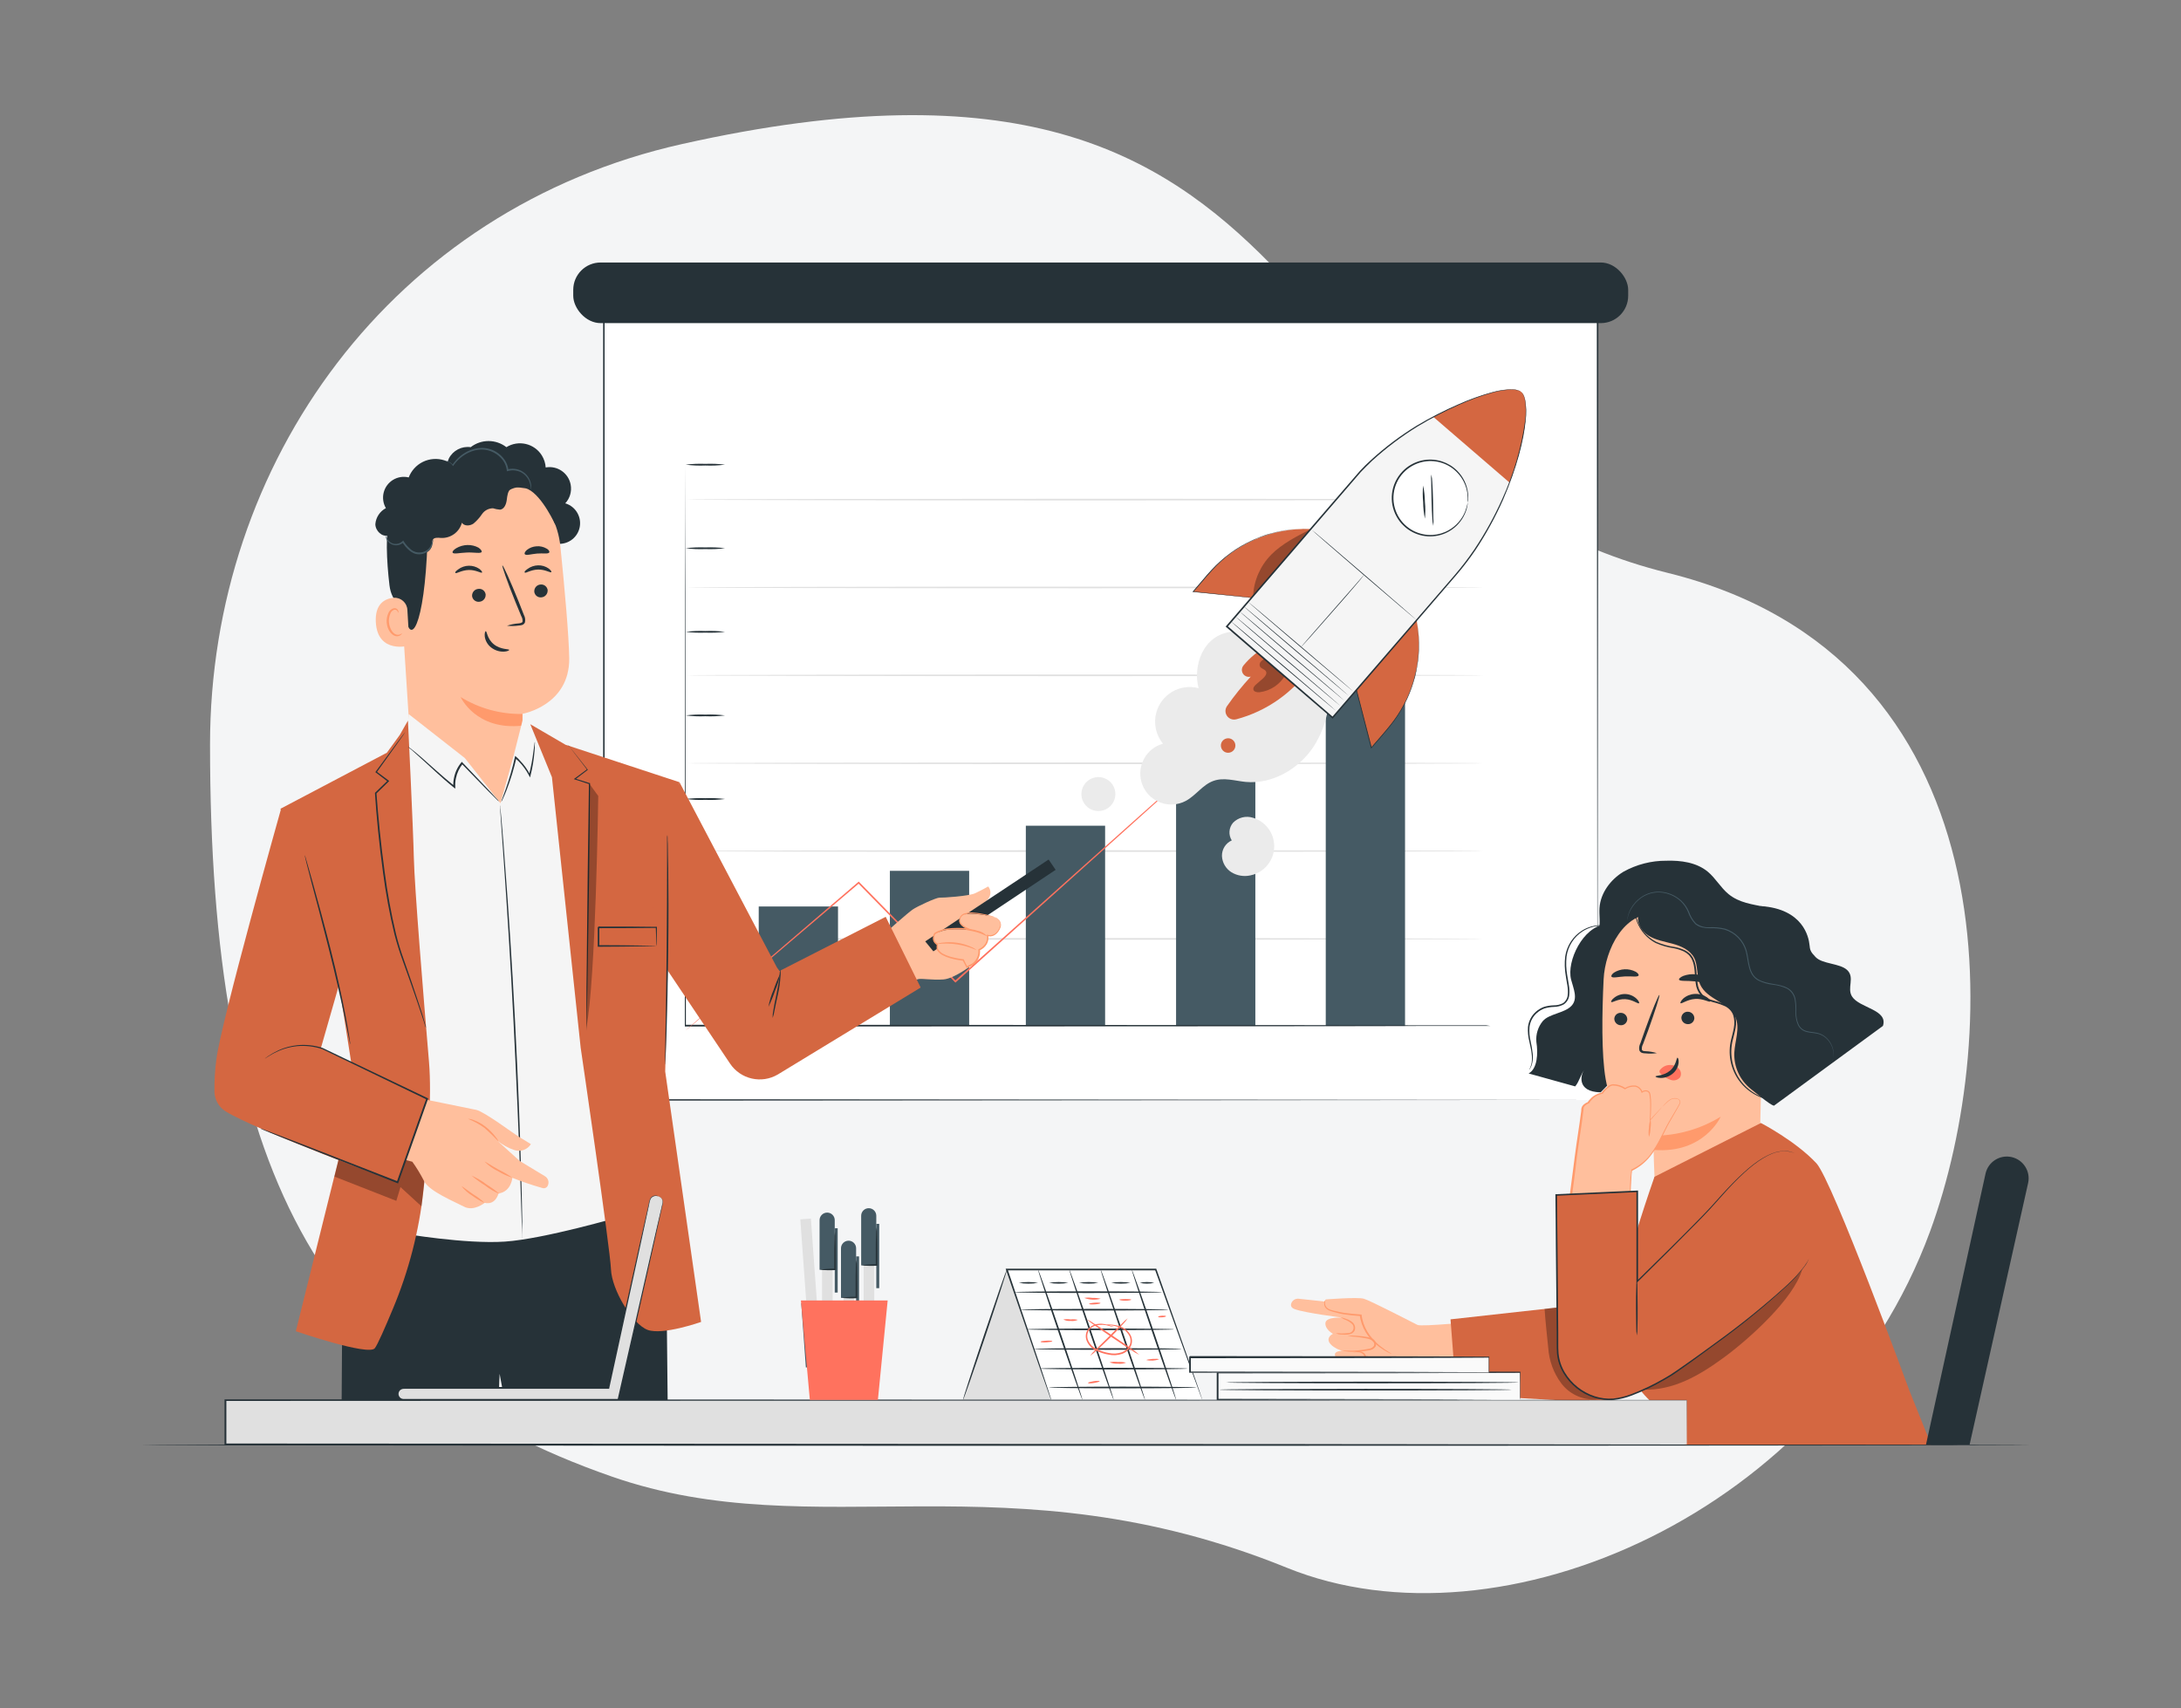 <?xml version="1.0" encoding="UTF-8"?><svg id="a" xmlns="http://www.w3.org/2000/svg" viewBox="0 0 600 470"><rect x="0" y="0" width="600" height="470" fill="#808080" stroke="none"/><path d="M57.78,204.88c0,116.15,29.58,173.23,110.6,201.39,56.29,19.57,108.74-6.14,185.69,25.08,58.87,23.89,148.49-15.27,176.89-92.53,19.88-54.12,22.23-157.86-72.15-181.2C345.05,129.47,371.48-1.56,187.68,39.62,107.76,57.49,57.78,127.34,57.78,204.88Z" fill="#f4f5f6"/><path d="M558.74,397.55c0,.13-116.41.23-260,.23s-260-.1-260-.23,116.39-.22,260-.22,260,.1,260,.22Z" fill="#263238"/><rect x="166.07" y="76.35" width="273.39" height="226.31" fill="#fff"/><path d="M439.46,302.66c0-1.58-.07-89.93-.18-226.31l.18.19H166.1l.23-.23v226.31l-.2-.2,273.39.2-273.39.2h-.2V76.09h273.8v.19c-.19,136.45-.26,224.8-.27,226.38Z" fill="#263238"/><path d="M408,137.45c0,.13-49,.23-109.46.23s-109.46-.1-109.46-.23,49-.22,109.46-.22,109.46.1,109.46.22Z" fill="#e0e0e0"/><path d="M408,161.63c0,.12-49,.22-109.46.22s-109.46-.1-109.46-.22,49-.23,109.46-.23,109.46.1,109.46.23Z" fill="#e0e0e0"/><path d="M408,185.8c0,.12-49,.23-109.46.23s-109.46-.11-109.46-.23,49-.22,109.46-.22,109.46.1,109.46.22Z" fill="#e0e0e0"/><path d="M408,210c0,.13-49,.23-109.46.23s-109.46-.1-109.46-.23,49-.22,109.46-.22,109.46.07,109.46.22Z" fill="#e0e0e0"/><path d="M408,234.15c0,.12-49,.22-109.46.22s-109.46-.1-109.46-.22,49-.23,109.46-.23,109.46.08,109.46.23Z" fill="#e0e0e0"/><path d="M408,258.32c0,.12-49,.23-109.46.23s-109.46-.11-109.46-.23,49-.23,109.46-.23,109.46.11,109.46.23Z" fill="#e0e0e0"/><rect x="323.54" y="212.04" width="21.81" height="70.22" fill="#455a64"/><rect x="364.72" y="188.85" width="21.81" height="93.42" fill="#455a64"/><rect x="208.73" y="249.4" width="21.81" height="32.87" fill="#455a64"/><rect x="244.81" y="239.59" width="21.81" height="42.68" fill="#455a64"/><rect x="282.21" y="227.18" width="21.81" height="55.09" fill="#455a64"/><rect x="157.7" y="72.22" width="290.22" height="16.68" rx="7.53" ry="7.53" fill="#263238"/><path d="M410,282.27h-15.26l-41.64.08-137.35.06h-27.35v-.22c0-47.29.06-89.07.08-119,0-15,.05-27,.06-35.28v-12.82,12.82c0,8.29,0,20.31.07,35.28,0,30,0,71.75.08,119l-.23-.23h27.15l137.35.07,41.64.07h14.26l1.14.17Z" fill="#263238"/><path d="M333.75,206.52l-.35.34-1.06,1-4.08,3.71-15.11,13.62-50.15,45.01-.16.14-.15-.15c-.6-.61-1.25-1.27-1.89-1.94l-24.73-25.25h.29l-34.31,29.2-9.87,8.34-2.63,2.21-.69.56c-.07.07-.15.13-.24.18l.22-.2.66-.59,2.59-2.26,9.79-8.44,34.21-29.32.15-.13.13.14,24.71,25.26,1.89,1.93h-.31l50.28-44.92,15.2-13.52,4.14-3.65,1.09-.94c.24-.23.38-.33.38-.33Z" fill="#ff725e"/><path d="M365.41,184.25l-26.29-10.47c-8.43.74-11,9.81-9.37,15.56-5.09-1.36-10.31,1.67-11.66,6.75-.79,2.97-.1,6.14,1.85,8.52-4.53,1.26-7.19,5.95-5.94,10.49,1.26,4.53,5.95,7.19,10.49,5.94.61-.17,1.19-.4,1.75-.7,2.78-1.5,4.65-4.49,7.64-5.51,2.8-1,5.85,0,8.8.3,7.33.67,14.61-3.53,18.66-9.67s5.14-13.92,4.07-21.2Z" fill="#ebebeb"/><path d="M348.59,177.76c-2.5,1.33-4.71,3.14-6.51,5.33-.67.82-.56,2.03.26,2.7.48.4,1.13.54,1.74.37h0c-2.34,2.55-4.52,5.25-6.51,8.09-.76,1.06-.51,2.54.55,3.29.57.41,1.3.54,1.98.36,8.48-2.25,15.85-7.5,20.75-14.78l-12.26-5.36Z" fill="#d46741"/><g opacity=".3"><path d="M348,181.2c-.44.2-.83.49-1.16.85-.33.37-.41.9-.2,1.35.35.63,1.33.69,1.65,1.34s-.29,1.43-.87,1.94l-1.83,1.6c-.45.39-.94.93-.76,1.5s1,.74,1.69.67c3.08-.38,5.79-2.25,7.23-5l-5.75-4.25Z"/></g><path d="M389.74,170.64c0,.06,0,.12,0,.18,1.96,10.62-1.01,21.57-8.07,29.74l-4.42,5.13-4.09-15.86,16.58-19.19Z" fill="#d46741"/><path d="M389.74,170.64l-.09.09-.23.28-.91,1.07-3.41,4-11.84,13.82v-.09l3.74,14.46c.13.48.25,1,.37,1.4h-.18l2.61-3c.85-1,1.72-2,2.51-3,1.54-1.89,2.88-3.92,4-6.08,1.02-1.94,1.85-3.98,2.47-6.09.32-1,.52-2,.75-2.88s.37-1.84.46-2.71c.37-2.74.42-5.5.14-8.25-.06-1-.21-1.72-.28-2.23l-.1-.77v.19c0,.14.06.33.1.57.08.51.24,1.25.32,2.23.31,2.75.28,5.53-.08,8.28-.09.87-.28,1.77-.45,2.72s-.42,1.91-.74,2.89c-.62,2.12-1.44,4.17-2.46,6.13-1.12,2.17-2.46,4.23-4,6.13-.79,1-1.66,2-2.51,3s-1.72,2-2.61,3l-.12.15-.05-.19c-.11-.44-.24-.92-.36-1.4-1.32-5.13-2.58-10-3.72-14.47h0l12-13.81,3.42-3.93.91-1,.23-.26c.08-.23.11-.26.11-.25Z" fill="#263238"/><path d="M360.63,145.54h-.19c-10.65-.37-20.89,4.12-27.84,12.19l-4.37,5.07,16.08,1.68,16.32-18.94Z" fill="#d46741"/><path d="M360.63,145.54l-.07.09-.23.26-.88,1-3.34,3.9-11.73,13.7h-.05l-14.69-1.49-1.42-.14h-.19l.13-.15,2.57-3c.85-1,1.66-2,2.52-2.88,1.63-1.77,3.44-3.38,5.39-4.79,1.76-1.28,3.65-2.38,5.63-3.29.91-.46,1.84-.79,2.71-1.15s1.75-.62,2.59-.83c2.63-.75,5.34-1.18,8.07-1.28,1-.06,1.71,0,2.22,0h.77-2.99c-2.71.13-5.4.58-8,1.34-.83.21-1.68.54-2.57.84s-1.8.69-2.7,1.15c-1.96.91-3.84,2.02-5.59,3.29-1.96,1.44-3.76,3.08-5.38,4.89-.86.91-1.67,1.9-2.52,2.88l-2.57,3-.07-.16,1.42.14,14.66,1.55h-.08l11.76-13.56,3.39-3.9.91-1,.24-.27.09-.14Z" fill="#263238"/><path d="M418.51,107.84c-2.31-2-11.68.31-24.19,6.87-7.38,3.86-14.1,8.87-19.91,14.84l-36.92,42.82,11.29,9.73,6.54,5.64,11.28,9.73,33.51-38.86c3.28-3.79,6.18-7.89,8.68-12.24,2.52-4.35,4.69-8.9,6.48-13.6,4.92-13.18,5.54-23,3.24-24.93" fill="#f5f5f5"/><line x1="343.34" y1="165.59" x2="372.3" y2="190.26" fill="none"/><path d="M372.3,190.26s-6.55-5.45-14.54-12.26-14.45-12.37-14.42-12.41,6.55,5.44,14.55,12.26,14.45,12.37,14.41,12.41Z" fill="#263238"/><line x1="342.09" y1="166.77" x2="371.05" y2="191.45" fill="none"/><path d="M371.05,191.45s-6.54-5.45-14.54-12.26-14.45-12.37-14.42-12.42,6.55,5.45,14.55,12.26,14.45,12.38,14.41,12.42Z" fill="#263238"/><line x1="340.94" y1="168.16" x2="369.9" y2="192.84" fill="none"/><path d="M369.9,192.84s-6.55-5.45-14.55-12.26-14.45-12.38-14.41-12.42,6.54,5.45,14.54,12.26,14.45,12.37,14.42,12.42Z" fill="#263238"/><line x1="339.78" y1="169.55" x2="368.74" y2="194.23" fill="none"/><path d="M368.74,194.23s-6.55-5.45-14.55-12.26-14.45-12.38-14.41-12.42,6.55,5.45,14.54,12.26,14.45,12.37,14.42,12.42Z" fill="#263238"/><line x1="338.62" y1="170.94" x2="367.58" y2="195.62" fill="none"/><path d="M367.58,195.62s-6.58-5.45-14.58-12.26-14.42-12.36-14.38-12.42,6.55,5.45,14.55,12.26,14.45,12.37,14.41,12.42Z" fill="#263238"/><path d="M375.21,158.17c-.04.08-.08.16-.14.23-.09.15-.26.34-.47.61-.41.52-1,1.26-1.8,2.16-1.54,1.82-3.69,4.3-6.09,7s-4.58,5.18-6.17,7l-1.89,2.08-.53.57c-.12.12-.18.19-.19.18.05-.07.1-.14.16-.21l.5-.59c.45-.52,1.08-1.24,1.84-2.13l6.13-7,6.14-7,1.84-2.12c.22-.26.4-.45.5-.59.05-.07.11-.13.17-.19Z" fill="#263238"/><path d="M389.74,170.64s-6.54-5.49-14.51-12.36-14.41-12.46-14.37-12.51,6.53,5.49,14.5,12.36,14.41,12.46,14.38,12.51Z" fill="#263238"/><g opacity=".3"><path d="M344.73,164s11-12.18,15.9-18.43c-3.71,1.87-7.92,4-10.88,7-3.03,3.06-4.82,7.13-5.02,11.43Z"/></g><path d="M337.79,203.12c-1.1.04-1.97.97-1.92,2.07.04,1.1.97,1.97,2.07,1.92s1.97-.97,1.92-2.07c-.04-1.05-.88-1.88-1.92-1.92" fill="#d46741"/><path d="M403.77,138.27c-.71,5.69-5.9,9.72-11.59,9.01-5.69-.71-9.72-5.9-9.01-11.59.71-5.69,5.9-9.72,11.59-9.01h0c5.68.71,9.71,5.9,9,11.58,0,0,0,0,0,.01Z" fill="#fff"/><path d="M403.77,138.27c.03-.85,0-1.7-.09-2.54-.32-2.29-1.4-4.4-3.06-6-2.48-2.41-6.02-3.4-9.39-2.62-1.96.46-3.74,1.48-5.12,2.93-3.05,3.22-3.65,8.04-1.49,11.91.97,1.76,2.44,3.19,4.23,4.11,1.62.83,3.43,1.22,5.25,1.12,1.58-.09,3.13-.54,4.5-1.34,2.01-1.15,3.58-2.94,4.45-5.09.3-.79.54-1.61.72-2.44,0,.22-.02.44-.07.66-.03.27-.08.53-.16.79-.08.36-.19.71-.32,1.05-1.45,3.84-5.01,6.48-9.1,6.74-1.89.13-3.77-.26-5.46-1.12-.91-.46-1.75-1.05-2.48-1.76-.78-.72-1.44-1.57-1.95-2.5-2.27-4.04-1.64-9.08,1.56-12.43.72-.78,1.57-1.44,2.51-1.95.89-.5,1.84-.87,2.84-1.09,1.84-.41,3.76-.32,5.56.26,1.56.51,2.99,1.38,4.15,2.54,1.69,1.67,2.75,3.88,3,6.24.05.37.07.74.06,1.11.02.27.02.53,0,.8-.03.21-.07.42-.14.62Z" fill="#263238"/><path d="M418.51,107.84c-2.31-2-11.68.31-24.19,6.87l20.95,18.06c4.92-13.18,5.54-23,3.24-24.93" fill="#d46741"/><path d="M418.51,107.84l.36.39c.29.44.51.93.64,1.45.4,2,.47,4.06.2,6.08-.53,5.29-2.38,12.87-6.2,21.7-2.14,4.82-4.68,9.45-7.59,13.84-1.65,2.43-3.44,4.77-5.35,7l-6.13,7.13-27.67,32.13-.15.17-.16-.14-14.56-12.5-14.55-12.55-.17-.14.14-.17,27.68-32.11,6.15-7.12,2.94-3.4c1-1.1,2.05-2.1,3.1-3.06,3.9-3.55,8.12-6.72,12.62-9.47,3.71-2.2,7.55-4.17,11.51-5.88,2.96-1.32,6.02-2.41,9.14-3.27,1.94-.58,3.97-.84,6-.78.31.03.61.09.91.16.21.06.42.14.62.23l.45.31-.47-.27c-.2-.09-.41-.16-.62-.21-.3-.07-.6-.11-.9-.14-2.03-.03-4.06.26-6,.86-3.11.88-6.14,1.99-9.08,3.32-3.91,1.73-7.71,3.71-11.37,5.92-4.47,2.76-8.67,5.93-12.55,9.47-1,1-2.09,2-3.06,3.05l-2.93,3.41c-2,2.31-4.05,4.69-6.14,7.13l-27.67,32.14v-.32l14.56,12.55,14.55,12.55h-.32l27.71-32.09,6.15-7.12c1.91-2.23,3.69-4.57,5.34-7,2.92-4.37,5.46-8.97,7.61-13.76,3.14-6.86,5.27-14.13,6.31-21.6.28-1.99.24-4.02-.12-6-.12-.51-.32-1-.59-1.45-.24-.28-.34-.44-.34-.44Z" fill="#263238"/><path d="M394.32,144.69c-.18-.68-.27-1.37-.29-2.07-.1-1.29-.17-3.07-.21-5s-.07-3.58-.09-5c-.06-.7-.06-1.39,0-2.09.18.67.28,1.37.29,2.07.1,1.29.17,3.07.22,5s.06,3.58.08,5c.06.7.06,1.39,0,2.09Z" fill="#263238"/><path d="M392,142.71c-.31-1.5-.47-3.02-.48-4.55-.16-1.52-.16-3.06,0-4.58.3,1.5.46,3.02.48,4.55.15,1.52.15,3.06,0,4.58Z" fill="#263238"/><path d="M344.73,225c-1.95-.64-4.09-.11-5.52,1.37-1.17,1.36-1.31,3.33-.35,4.85-1.68.76-2.74,2.46-2.7,4.3.09,1.83,1.07,3.5,2.62,4.47,1.56.94,3.41,1.25,5.19.86,4.43-.89,7.3-5.2,6.41-9.63-.59-2.96-2.77-5.35-5.65-6.22h0Z" fill="#ebebeb"/><path d="M306.84,218.47c0,2.58-2.09,4.67-4.67,4.67s-4.67-2.09-4.67-4.67,2.09-4.67,4.67-4.67,4.67,2.09,4.67,4.67h0Z" fill="#ebebeb"/><path d="M199.46,127.84c-1.8.23-3.61.31-5.42.23-1.81.08-3.62,0-5.42-.23,1.8-.22,3.61-.29,5.42-.22,1.81-.07,3.62,0,5.42.22Z" fill="#263238"/><path d="M199.46,150.84c-1.8.22-3.61.3-5.42.23-1.81.07-3.62,0-5.42-.23,1.8-.22,3.61-.3,5.42-.23,1.81-.07,3.62,0,5.42.23Z" fill="#263238"/><path d="M199.46,173.84c-1.8.22-3.61.29-5.42.22-1.81.07-3.62,0-5.42-.22,1.8-.23,3.61-.31,5.42-.23,1.81-.08,3.62,0,5.42.23Z" fill="#263238"/><path d="M199.46,196.83c-1.8.23-3.61.31-5.42.23-1.81.08-3.62,0-5.42-.23,1.8-.22,3.61-.29,5.42-.22,1.81-.07,3.62,0,5.42.22Z" fill="#263238"/><path d="M199.46,219.83c-1.8.23-3.61.31-5.42.23-1.81.08-3.62,0-5.42-.23,1.8-.22,3.61-.29,5.42-.22,1.81-.07,3.62,0,5.42.22Z" fill="#263238"/><path d="M199.46,242.83c-1.8.22-3.61.29-5.42.22-1.81.07-3.62,0-5.42-.22,1.8-.23,3.61-.31,5.42-.23,1.81-.08,3.62,0,5.42.23Z" fill="#263238"/><path d="M441.67,254.32c-6.14.58-10.75,10.1-9.46,15.18.63,2.47,2,5.26.08,7.26s-6.09,2.13-7.86,4.16c-1.32,1.61-1.96,3.67-1.77,5.74.5,3.14.3,7.38-2.13,8.68l12.81,3.56c1.19-1.4,1.55-3.49,2.75-4.89-1.38,1.48-2.45,6.45,4.27,6.51l3.88-4c11.58,2.09,23.77,4.85,32.49-.75" fill="#263238"/><path d="M501.51,277.43c-1-2.3-2.5-4.38-3.24-6.78-1.61-5.14.41-11.29-2.57-15.78-2.12-3.2-6.14-4.5-9.89-5.29s-7.32-1.16-10.29-3.59c-2.17-1.78-3.56-4.39-5.73-6.18-3.1-2.55-7.37-3.12-11.38-3-4.14-.02-8.21,1.03-11.83,3.05-3.52,2.15-6.27,5.82-6.55,9.93-.14,2,.29,4-.16,6-.49,2.15-2,3.93-2.82,6-1.71,4.51-.15,9.59,3.79,12.37l31.43,33.74c6.11,1.69,12-6.35,16.2-11.13s15.53-13.51,13.04-19.34Z" fill="#263238"/><path d="M441.16,269.46c.4-8.35,5.78-18.66,14.1-17.91l26.05,6.18c2.39.17,4.18,2.25,4,4.63,0,.02,0,.03,0,.05l-1.42,62.85h.18s-5.61,17.75-22.86,12.65c-3.42-1-4.84.26-5.58-3.56h0c-.75-.23,0,0,0-.45-.29-4.7-.64-14.39-.64-14.39h0c-.14-5.06-.17-7.13-.17-7.08s-10.68-1.61-13.09-15.49c-1.2-6.86-1.02-18.2-.57-27.48Z" fill="#ffbf9d"/><path d="M462.55,280c.01.97.78,1.75,1.75,1.77.94.06,1.76-.65,1.82-1.59,0-.01,0-.02,0-.04-.01-.97-.78-1.75-1.75-1.78-.95-.06-1.76.67-1.82,1.62,0,0,0,.02,0,.02Z" fill="#263238"/><path d="M444.1,280.29c.01.97.78,1.75,1.75,1.78.95.06,1.76-.67,1.82-1.62,0,0,0-.02,0-.02-.01-.97-.78-1.75-1.75-1.77-.94-.06-1.76.65-1.82,1.59,0,.01,0,.02,0,.04Z" fill="#263238"/><path d="M443.25,275.67c.23.31,1.78-.88,3.87-.77s3.54,1.4,3.79,1.12c.12-.13-.09-.68-.72-1.27-.82-.76-1.88-1.21-3-1.26-1.12-.05-2.22.31-3.1,1-.69.51-.95,1.04-.84,1.18Z" fill="#263238"/><path d="M462.32,276c.27.27,1.79-1,4-1.16s3.92,1,4.15.7c.11-.14-.17-.65-.91-1.17-.99-.66-2.16-.98-3.34-.91-1.17.06-2.28.51-3.17,1.28-.65.63-.86,1.17-.73,1.26Z" fill="#263238"/><path d="M455.81,289.74c-1.01-.31-2.06-.48-3.12-.52-.49,0-1-.13-1-.46-.05-.51.05-1.02.3-1.46.45-1.19.91-2.44,1.4-3.75,1.93-5.35,3.32-9.74,3.11-9.81s-2,4.19-3.9,9.53c-.46,1.32-.91,2.58-1.33,3.78-.32.6-.42,1.29-.27,1.95.15.35.45.61.82.71.27.07.55.1.83.1,1.05.11,2.11.09,3.16-.07Z" fill="#263238"/><path d="M454.82,312.47c6.55,0,12.97-1.81,18.55-5.24,0,0-4.53,10.25-18.46,9.15l-.09-3.91Z" fill="#ff9a6c"/><path d="M456.69,294.35c.73-.94,1.9-1.45,3.09-1.33.85.07,1.65.48,2.19,1.14.54.65.62,1.56.19,2.29-.62.71-1.61.98-2.51.67-.91-.31-1.75-.79-2.47-1.43-.22-.15-.41-.34-.56-.56-.14-.22-.14-.49,0-.71" fill="#ff725e"/><path d="M461.48,291c-.31,0-.28,2.07-2.05,3.57s-4,1.31-4,1.6c0,.13.5.4,1.44.41,1.22,0,2.4-.43,3.33-1.22.9-.75,1.47-1.83,1.59-3,.07-.88-.17-1.36-.31-1.36Z" fill="#263238"/><path d="M461.91,269.52c.2.52,2.11.24,4.37.48s4.08.83,4.37.35c.13-.22-.19-.71-.93-1.2-2-1.23-4.46-1.46-6.66-.64-.82.35-1.23.76-1.15,1.01Z" fill="#263238"/><path d="M443.34,268.73c.39.43,1.9,0,3.71-.09s3.36.25,3.71-.22c.15-.22-.1-.65-.77-1.06-1.9-1-4.19-.9-6,.25-.62.46-.82.91-.65,1.12Z" fill="#263238"/><path d="M509.51,274.18c-1.49-2.32.84-5.2-1.33-7.28-2-1.9-6.82-1.62-8.69-3.57-1.46-1.52-1.55-1.94-1.7-3.45-.2-1.9-1.64-9.83-13.42-10.59l-1.09,7.38c-.75-.29-1.53-.53-2.29-.75-9.77-2.78-19.85-4.38-30-4.77-1.06,2.16.35,4.85,2.37,6.18s4.49,1.69,6.82,2.33,4.75,1.72,5.88,3.85.62,5.13,1.71,7.46c1.87,4,7.76,4.8,9.61,8.81,1.4,3-.11,6.54-.27,9.88-.14,3.84,1.54,7.53,4.54,9.94,2.35,1.85,6.35,5.23,6.55,4.48l29.8-21.82c1.49-4.51-6.46-4.9-8.49-8.08Z" fill="#263238"/><path d="M487,302.57c-.95-.1-1.87-.35-2.75-.72-2.42-.98-4.5-2.64-6-4.78-2.23-3.24-2.96-7.29-2-11.11.25-1.06.57-2.12.74-3.22.21-1.1.17-2.24-.14-3.32-.34-1.1-1.12-2.02-2.16-2.52-1.11-.5-2.27-.89-3.45-1.18-1.24-.3-2.38-.92-3.3-1.8-.81-.95-1.31-2.13-1.44-3.37-.35-2.34-.12-4.69-1.06-6.59l-.18-.35-.22-.31c-.14-.21-.3-.41-.48-.59-.36-.34-.77-.64-1.21-.87-.88-.43-1.8-.74-2.76-.93-1.78-.25-3.52-.76-5.16-1.49-2.32-1.24-4.12-3.28-5.07-5.74-.25-.66-.43-1.35-.54-2.05-.02-.24-.02-.49,0-.73.17.92.42,1.83.75,2.71.42,1.02.99,1.97,1.69,2.82.93,1.12,2.08,2.03,3.37,2.7,1.62.7,3.34,1.18,5.09,1.42,1,.18,1.96.5,2.87.94.48.25.92.57,1.31.94.2.19.38.4.53.63l.24.34.19.37c1,2.06.77,4.44,1.13,6.71.12,1.15.58,2.24,1.33,3.13.87.83,1.94,1.41,3.11,1.68,1.21.3,2.39.71,3.52,1.22.56.29,1.07.68,1.49,1.15.4.48.7,1.03.88,1.63.32,1.15.37,2.35.15,3.52-.19,1.14-.52,2.2-.76,3.25-.95,3.71-.28,7.65,1.85,10.83,1.46,2.12,3.49,3.78,5.85,4.8.65.28,1.32.51,2,.69l.59.19Z" fill="#263238"/><path d="M443.1,254.9c-.71-.11-1.42-.19-2.14-.22-1.95-.04-3.87.49-5.53,1.52-2.44,1.57-4.08,4.12-4.47,7-.18,1.69-.12,3.4.18,5.08.13.88.29,1.77.45,2.69.17.95.21,1.91.1,2.87-.1,1.01-.65,1.92-1.49,2.49-.84.45-1.77.69-2.72.7-.86.02-1.71.16-2.54.4-.77.27-1.49.69-2.1,1.23-1.15.99-1.89,2.39-2.07,3.9-.11,1.34,0,2.69.32,4,.25,1.09.44,2.2.56,3.32.09.85.05,1.71-.12,2.55-.1.53-.29,1.04-.56,1.51-.07.12-.14.24-.23.35-.06.08-.09.12-.1.11.34-.62.59-1.3.72-2,.12-.83.12-1.67,0-2.5-.1-1-.36-2.06-.62-3.28-.35-1.33-.48-2.71-.39-4.09.19-1.61.96-3.1,2.18-4.17.65-.58,1.4-1.03,2.22-1.33.86-.26,1.75-.4,2.65-.43.9.02,1.8-.19,2.6-.6.73-.5,1.2-1.3,1.28-2.18.25-1.82-.32-3.65-.54-5.42-.3-1.72-.35-3.48-.15-5.21.42-2.98,2.15-5.62,4.71-7.21,1.71-1.04,3.7-1.53,5.7-1.43.54.03,1.07.11,1.6.23.17.03.34.07.5.12Z" fill="#263238"/><path d="M504.05,292.08l.06-.22c.08-.21.13-.42.17-.64.17-.84.14-1.7-.08-2.53-.33-1.31-1.09-2.47-2.14-3.32-.66-.5-1.43-.85-2.24-1-.87-.18-1.83-.19-2.82-.45-.51-.13-.99-.36-1.4-.68-.42-.35-.77-.8-1-1.3-.45-1.06-.67-2.2-.65-3.35.05-1.2-.03-2.41-.22-3.6-.12-.6-.36-1.18-.71-1.69-.37-.53-.86-.98-1.42-1.3-1.21-.56-2.51-.93-3.84-1.07-1.42-.15-2.8-.55-4.08-1.18-.66-.36-1.21-.88-1.63-1.5-.41-.63-.7-1.33-.88-2.06-.39-1.45-.51-3-.89-4.42-.78-2.88-3-5.14-5.85-6-1.36-.32-2.76-.45-4.16-.39-.69,0-1.38-.07-2.06-.23-.67-.15-1.3-.46-1.83-.9-.9-.95-1.58-2.09-2-3.33-.46-1.1-1.14-2.1-2-2.94-1.59-1.48-3.65-2.36-5.82-2.46-1.78-.05-3.53.47-5,1.48-1.11.77-2.04,1.77-2.73,2.93-.45.73-.78,1.53-1,2.36-.05.21-.1.43-.13.65,0,.15-.05.23-.05.23.02-.3.06-.6.13-.89.18-.84.49-1.65.92-2.4.68-1.19,1.61-2.21,2.73-3,1.49-1.06,3.29-1.6,5.12-1.54,2.23.08,4.36.96,6,2.48.9.85,1.61,1.87,2.09,3,.4,1.21,1.06,2.31,1.93,3.23,1.08.78,2.4,1.16,3.73,1.07,1.42-.07,2.85.06,4.23.39,2.93.89,5.2,3.22,6,6.18.39,1.49.5,3,.89,4.42.17.71.45,1.38.84,2,.39.59.92,1.07,1.54,1.41,2.49,1.38,5.5,1,7.91,2.27.59.32,1.1.76,1.49,1.31.37.54.63,1.15.75,1.79.19,1.21.26,2.43.21,3.65-.03,1.12.18,2.23.62,3.26.21.47.53.9.93,1.23.39.31.84.53,1.32.65.95.26,1.91.28,2.8.47.85.17,1.64.55,2.31,1.09,1.07.87,1.82,2.07,2.14,3.42.2.84.2,1.72,0,2.56-.05.22-.12.43-.2.64l-.03.22Z" fill="#455a64"/><path d="M463.55,397.45h67.69l-5.94-14.82s-21.22-57.9-25.61-62.59c-5.75-6.15-15.26-11.07-15.26-11.07l-29.28,14.8s-8.5,24.12-9.63,33.62c-.26,2.23-.42,4.52-.46,6.82-.16,11.88,6.99,22.64,18,27.1h0l.49,6.14Z" fill="#d46741"/><path d="M457.26,304.56l-3.26,3.56s.5-6.87-.32-7.69-1.92,0-1.92,0c-.27-.82-.95-1.44-1.79-1.65-1.01-.09-2.02.15-2.88.69,0,0-2.75-1.75-4.26-.74-.82.51-1.52,1.19-2.06,2-1.01.24-1.95.71-2.75,1.38-.41.37-.75.81-1.02,1.29,0,0-1.65.6-1.65,1.7s-1.79,12.08-2.2,16.2-1.37,10.49-1.37,10.49l16.58-.29s.23-8.57.54-9.6c1.95-.93,3.66-2.3,5-4,2.33-2.88,4.09-7.28,5.35-9.39.75-1.27,2.9-4.88,2.91-5.19,0-1-1.1-1.29-2-1s-2.1,1.5-2.9,2.24Z" fill="#ffbf9d"/><path d="M457.26,304.56s.12-.14.36-.4.6-.66,1.11-1.14c.3-.27.64-.49,1-.67.44-.2.93-.27,1.41-.2.28.04.54.15.76.33.24.2.37.49.38.8-.07.31-.19.6-.35.87l-.46.83c-.63,1.14-1.35,2.38-2.14,3.73s-1.46,2.89-2.29,4.5c-.85,1.73-1.87,3.37-3.05,4.9-1.35,1.69-3.06,3.06-5,4v-.11c-.21,1.4-.24,3-.33,4.6s-.11,3.26-.17,4.95v.2h-.2l-16.57.31h-.26v-.26c.12-.95.26-2,.39-3,.31-2.35.61-4.68.91-7s.57-4.54.89-6.73.63-4.32.94-6.4c.14-1,.3-2.07.41-3.07,0-.27,0-.46.08-.78.07-.28.22-.54.42-.75.38-.38.83-.67,1.33-.85l-.12.12c.22-.37.49-.7.8-1,.28-.32.6-.6.95-.83.69-.44,1.45-.75,2.24-.94l-.12.09c.37-.56.83-1.05,1.36-1.47.25-.2.51-.39.78-.57.3-.18.65-.29,1-.32,1.24,0,2.44.38,3.47,1.07h-.19c.85-.55,1.85-.8,2.86-.72.94.18,1.71.86,2,1.78l-.23-.07c.44-.34,1.01-.46,1.55-.33.26.08.49.24.64.47.08.11.13.23.15.36.04.12.07.24.09.36.13.87.18,1.76.17,2.64,0,1.65-.09,3.09-.18,4.32l-.16-.07c1.05-1.12,1.86-2,2.44-2.61l.64-.67c.07-.08.15-.16.23-.22-.06.09-.13.17-.2.25l-.61.7-2.36,2.67-.17.19v-.26c.07-1.21.13-2.66.12-4.3,0-.87-.06-1.73-.2-2.59-.02-.21-.09-.42-.2-.61-.12-.18-.29-.31-.5-.36-.45-.1-.92.01-1.28.3l-.17.11-.07-.19c-.26-.81-.95-1.41-1.79-1.55-.93-.06-1.86.18-2.64.69l-.09.05-.09-.05c-.97-.64-2.1-.99-3.26-1-.28.03-.55.12-.79.27-.26.17-.51.35-.75.55-.45.38-.83.83-1.15,1.32v.07h-.08c-.75.18-1.46.48-2.11.89-.32.22-.61.49-.87.78-.27.28-.51.58-.72.91v.09h-.08c-.44.16-.83.42-1.16.75-.16.15-.27.35-.32.56,0,.17,0,.49-.07.73-.11,1-.26,2.05-.4,3.09-.3,2.08-.61,4.22-.93,6.41-.31,2.18-.62,4.42-.87,6.71s-.6,4.61-.91,7c-.14,1-.27,2.06-.4,3l-.22-.26,16.57-.28-.2.2c.06-1.69.12-3.34.18-4.95.04-1.57.17-3.13.38-4.69v-.08h.1c1.9-.9,3.58-2.21,4.91-3.83,1.16-1.5,2.17-3.12,3-4.83.84-1.59,1.55-3.13,2.34-4.49s1.54-2.57,2.18-3.7l.47-.82c.14-.24.25-.5.34-.76,0-.55-.45-1-1-1-.45-.07-.9-.02-1.32.15-.34.17-.66.38-.95.63-1.07.97-1.58,1.52-1.6,1.48Z" fill="#ff9a6c"/><g opacity=".3"><path d="M457.89,377l-5.95,5.34c8.4.28,15.51-3.88,22.29-8.84s19.29-16.14,21.55-24.24c-11.31,6.35-28.1,19.27-37.89,27.74Z"/></g><path d="M371.72,358.88c-.16,0-11.55-1.28-14.49-1.56-.88-.08-1.7.44-2,1.27-.19.59-.08,1.23,1,1.61,2.93,1.06,13.12,2.32,13.12,2.32,0,0-4.55-.32-4.72,1.46s2.08,3,2.08,3c0,0-1.51.63-1.18,1.95s2.48,2.26,2.48,2.26l1.15.47s-1.9,0-1.93,1c.12,1.11.95,2.01,2.05,2.22,1,.23,5.66,1.2,5.66,1.2l3.41-8.16-2.59-7.81-4.04-1.23Z" fill="#ffbf9d"/><path d="M406.07,363.58s-15,1.5-16.12.94-13-6.72-14.78-7.21-10.45.2-10.45.2c0,0-1.86,2,2.27,3.25,4.3,1.31,6.72.81,6.18,1l-1,13.82s7.33,2.9,10.68,2.67l4.67-1.35,21.27,3.76-2.72-17.08Z" fill="#ffbf9d"/><path d="M368.89,362.39c.57.29,1.16.55,1.76.78.61.22,1.14.6,1.55,1.1.41.51.49,1.22.21,1.81-.47.62-1.22.97-2,.93-.98.08-1.98.01-2.94-.2" fill="#ffbf9d"/><path d="M367.48,366.81c.53-.01,1.07,0,1.6.06.57,0,1.14-.03,1.71-.11.82.06,1.52-.56,1.58-1.37.04-.52-.2-1.02-.63-1.32-.43-.37-.91-.66-1.43-.88-.52-.16-1.01-.44-1.42-.8.52.14,1.04.31,1.54.51.58.18,1.12.48,1.59.86.64.52.91,1.36.71,2.15-.14.41-.44.74-.82.94-.33.17-.69.28-1.06.32-.59.06-1.19.06-1.78,0-.55,0-1.1-.12-1.59-.36Z" fill="#ff9a6c"/><path d="M369.43,371.67c2.36.26,4.75.15,7.08-.31.72-.14,1.55-.42,1.78-1.12.14-.58-.09-1.19-.58-1.53-.49-.33-1.04-.55-1.62-.63-1.79-.31-3.59-.5-5.4-.57" fill="#ffbf9d"/><path d="M370.69,367.51c.89-.09,1.79-.09,2.68,0,.97.07,1.93.19,2.89.37.61.09,1.18.32,1.67.69.26.23.45.52.56.84.12.36.09.75-.08,1.08-.39.56-1,.92-1.68,1-.6.12-1.16.21-1.71.28-.97.11-1.94.16-2.92.15-.67,0-1.34-.06-2-.15-.24,0-.48-.06-.71-.15,0-.07,1,0,2.67,0,.96-.03,1.91-.11,2.86-.25.54-.07,1.1-.17,1.67-.29.55-.06,1.05-.35,1.38-.8.2-.49.05-1.05-.37-1.38-.43-.32-.93-.54-1.46-.62-1.06-.22-2-.35-2.84-.45-.88-.05-1.75-.15-2.61-.32Z" fill="#ff9a6c"/><path d="M372.27,372c.48-.11.98-.15,1.47-.14.5.01.98.2,1.35.53.38.33.53.86.38,1.34-.24.5-.68.87-1.22,1-1.4.39-2.86.52-4.3.38" fill="#ffbf9d"/><path d="M370,375.12c.5-.11,1.01-.16,1.52-.13.54-.03,1.08-.09,1.61-.18.63-.09,1.24-.3,1.79-.63.24-.16.4-.42.44-.71.01-.28-.07-.55-.24-.77-.33-.38-.8-.61-1.3-.65-.89-.07-1.49.06-1.5,0,.47-.23,1-.33,1.53-.29.61,0,1.19.25,1.6.71.24.29.37.67.35,1.05-.05.41-.27.77-.61,1-.61.38-1.29.61-2,.68-.56.08-1.12.11-1.68.09-.51.03-1.02-.03-1.51-.17Z" fill="#ff9a6c"/><path d="M364.52,357.8s0,.33,0,.91c.04.34.18.67.39.94.32.34.72.59,1.16.72.55.18,1.12.32,1.69.42.66.17,1.33.31,2,.41,1.41.2,3,.34,4.66.46h.17v.19c.06.33.09.7.18,1.06.38,1.63,1.09,3.16,2.09,4.5.83,1.09,1.78,2.08,2.85,2.94,1.84,1.47,3.2,2.06,3.16,2.14-.35-.09-.68-.23-1-.4-.84-.42-1.64-.92-2.39-1.49-1.13-.84-2.14-1.83-3-2.94-1.06-1.37-1.81-2.96-2.2-4.65-.09-.38-.13-.76-.19-1.11l.21.19c-1.68-.12-3.26-.27-4.69-.5-.68-.11-1.34-.26-2-.46-.58-.12-1.16-.29-1.72-.49-.48-.17-.91-.46-1.24-.85-.23-.32-.35-.69-.36-1.08,0-.23.02-.47.08-.69.11-.15.13-.23.15-.22Z" fill="#ff9a6c"/><polygon points="434.77 359.03 399.04 362.99 400.63 383.67 443.81 386.1 434.77 359.03" fill="#d46741"/><g opacity=".3"><path d="M441.75,379.77c-.98-3.73-1.96-7.45-2.95-11.18-.36-1.83-1.06-3.57-2.06-5.14-1.09-1.51-3.31-4.45-5.14-4.15l-6.68.82c.23,3.49.64,7.14,1,10.66.22,3.54,1.46,6.94,3.57,9.79,2.16,2.87,5.56,4.53,9.15,4.46,1.18.02,2.31-.5,3.06-1.42.7-1.11.39-2.61.05-3.84Z"/></g><path d="M497.61,346.35c-3.08,8.26-37.49,31.73-37.49,31.73,0,0-10.72,6.82-16.94,6.92-8.05.17-14.67-6.7-14.71-13.54-.05-8.78-.39-42.73-.39-42.73l22.3-1v24.78s17-16.64,21-21.2c7.8-8.85,15.67-16.9,22.24-14.09" fill="#d46741"/><path d="M493.65,317.23s-.35-.09-1-.3c-.42-.1-.84-.16-1.27-.19-.27-.03-.55-.03-.82,0-.32,0-.63.02-.94.08-2.69.39-6.18,2.5-9.86,5.92-1.85,1.7-3.79,3.71-5.82,6l-3.17,3.54c-1.11,1.21-2.29,2.44-3.52,3.7-4.91,5-10.55,10.63-16.73,16.71l-.33.32v-25.24l.23.21-22.3,1,.22-.22c0,4.46.08,9.17.13,13.95.07,8.2.14,16.2.21,23.93v2.89c0,.96,0,1.92.08,2.84.18,1.84.76,3.62,1.71,5.21,1.86,3.11,4.78,5.45,8.23,6.57,1.64.53,3.38.75,5.1.63,1.68-.19,3.33-.59,4.91-1.19,3.04-1.16,5.99-2.55,8.81-4.17,1.36-.75,2.67-1.57,3.93-2.47l3.67-2.57c2.39-1.69,4.67-3.34,6.83-4.93,6.89-4.95,13.5-10.29,19.78-16,1.69-1.56,3.25-3.26,4.66-5.08.24-.32.42-.61.58-.87.15-.2.27-.42.38-.65.17-.36.27-.54.27-.54-.28.76-.67,1.47-1.16,2.11-1.38,1.85-2.92,3.58-4.61,5.15-6.24,5.76-12.82,11.14-19.71,16.1-2.16,1.6-4.43,3.27-6.82,5l-3.67,2.59c-1.26.91-2.58,1.74-3.95,2.49-2.83,1.65-5.79,3.06-8.85,4.22-1.61.61-3.29,1.02-5,1.22-1.78.12-3.57-.09-5.27-.63-3.55-1.15-6.56-3.55-8.47-6.75-.98-1.65-1.59-3.49-1.78-5.4-.09-1-.06-1.91-.08-2.87s0-1.92,0-2.89c-.08-7.73-.15-15.73-.23-23.93,0-4.77-.08-9.49-.12-13.95v-.21h.21l22.3-1h.22v25.01l-.33-.14c6.2-6.06,11.85-11.64,16.78-16.65,1.23-1.25,2.41-2.47,3.53-3.68l3.17-3.52c2.06-2.24,4-4.25,5.88-5.95,3.71-3.4,7.26-5.51,10-5.86.33-.06.66-.08,1-.08.28-.03.56-.03.84,0,.43.03.86.11,1.28.23.54.18.87.31.87.31Z" fill="#263238"/><path d="M553.39,318.34h0c-3.23-.72-6.43,1.31-7.16,4.54l-16.38,74.57h12l16.1-72c.69-3.22-1.35-6.39-4.56-7.11Z" fill="#263238"/><path d="M454.06,307.91c.15.82.15,1.65,0,2.47,0,.83-.14,1.64-.42,2.42-.15-.81-.15-1.65,0-2.46,0-.83.14-1.65.42-2.43Z" fill="#ff9a6c"/><path d="M450.3,367.44c-.13-.74-.18-1.5-.16-2.25,0-1.38-.07-3.29-.07-5.39s0-4,.07-5.38c-.02-.75.03-1.49.16-2.23.13.74.18,1.49.16,2.24,0,1.38.06,3.29.06,5.4s0,4-.06,5.39c.02.74-.03,1.49-.16,2.22Z" fill="#263238"/><path d="M240.69,258.14l3.87-2.36s5.06-4.51,6.44-5.49,6.7-3.38,7.45-3.32,8.06-.4,9.8-1.21,3.61-1.87,3.61-1.87c.74.9.81,2.16.19,3.14-1.05,1.8-6.39,5.19-6.39,5.19l2,13.07s-5,3.93-8.08,4.18-6.08-.35-7-.08-3.06,1.05-3.06,1.05l-8.83-12.3Z" fill="#ffbf9d"/><polygon points="254.53 259 288.48 236.48 290.41 239.32 256.77 261.74 254.53 259" fill="#263238"/><path d="M273.6,252.35s2.61,1,1.22,3.42-3.14,1.63-3.14,1.63c.32,1.72-.66,3.41-2.3,4,.16,1.52-.49,3.02-1.71,3.94l-1.65.86-1-2s-6.22-.56-7.15-3l-.05-1.28c-.67-.34-1.07-1.07-1-1.82.2-1.2.12-1.23,2.46-2s7.29-.27,7.29-.27c0,0-2.66-1-2.61-2.39s1.11-2.25,4-2c1.91.11,3.8.42,5.64.91Z" fill="#ffbf9d"/><path d="M273.6,252.35c-.34-.06-.67-.13-1-.23-.66-.15-1.64-.38-2.91-.56-.69-.1-1.39-.17-2.09-.2-.81-.06-1.62.04-2.39.31-.4.15-.73.45-.92.83-.21.39-.23.85-.07,1.26.24.41.59.76,1,1,.44.29.9.53,1.39.72l1.19.48-1.28-.1c-2.03-.22-4.07-.22-6.1,0-.53.08-1.06.22-1.56.42-.52.15-1.02.37-1.48.65-.18.16-.28.39-.3.63l-.08.44c-.01.12-.01.25,0,.37.1.52.43.96.9,1.2l.12.06v1.41-.04l.15.29c.36.51.84.92,1.4,1.19.56.29,1.15.52,1.76.7,1.19.35,2.41.59,3.65.73h.12l.05.1,1,2-.29-.09,1.65-.85h0c1.17-.88,1.79-2.3,1.65-3.75v-.14l.12-.05c.77-.33,1.41-.89,1.85-1.6.37-.65.5-1.4.38-2.14v-.27l.26.09c.53.17,1.11.12,1.6-.14.45-.24.84-.58,1.13-1,.27-.36.47-.76.6-1.18.11-.36.11-.73,0-1.09-.2-.49-.55-.9-1-1.18-.29-.21-.47-.29-.46-.3.18.05.36.12.51.23.48.27.86.69,1.08,1.19.14.38.17.8.08,1.2-.13.45-.33.88-.6,1.27-.31.46-.72.84-1.2,1.12-.56.32-1.23.38-1.85.19l.21-.18c.16.81.02,1.66-.38,2.38-.46.78-1.16,1.4-2,1.76l.11-.19c.07.76-.04,1.53-.31,2.24-.3.76-.81,1.42-1.47,1.9h0l-1.64.86-.19.1-.1-.19c-.35-.66-.7-1.34-1.06-2l.18.12c-1.27-.13-2.52-.37-3.74-.73-.64-.19-1.25-.43-1.84-.74-.64-.3-1.18-.77-1.57-1.35-.07-.12-.13-.25-.19-.36h0v-1.33l.12.19c-.61-.31-1.03-.88-1.14-1.55-.02-.17-.02-.33,0-.5l.07-.43c.04-.34.2-.66.45-.89.51-.31,1.05-.56,1.62-.73.53-.2,1.09-.34,1.65-.43,2.06-.24,4.14-.24,6.2,0l-.09.38c-.51-.21-1-.47-1.46-.78-.46-.29-.85-.69-1.11-1.17-.36-1.02.17-2.15,1.18-2.53.81-.28,1.67-.38,2.53-.3.78.05,1.49.15,2.12.25.98.17,1.95.39,2.9.67l.75.24c.05.03.1.07.14.12Z" fill="#ff9a6c"/><path d="M268.66,261.41c-3.42-1.54-7.2-2.12-10.93-1.66.51-.24,1.06-.37,1.62-.41,1.33-.17,2.68-.15,4,.05,1.33.2,2.63.59,3.86,1.15.53.2,1.02.49,1.45.87Z" fill="#ff9a6c"/><path d="M271.58,257.58c-.07.09-1.22-.66-2.85-1.1s-3-.56-3-.69c1.04-.2,2.12-.11,3.12.26,1.05.2,2.01.74,2.73,1.53Z" fill="#ff9a6c"/><path d="M123.49,126.12c1.14-2.2,3.55-3.44,6-3.09,2.89-2.25,6.93-2.25,9.82,0,3.33-2.06,7.7-1.04,9.76,2.29.61.99.98,2.12,1.05,3.29,3.22-.58,6.3,1.55,6.88,4.77.33,1.84-.22,3.74-1.5,5.1,3.01.89,4.74,4.05,3.85,7.07-.77,2.62-3.3,4.32-6.02,4.05l-28.63-16.83c-1.78-1.73-2.26-4.4-1.21-6.65Z" fill="#263238"/><path d="M154.17,150.36c-1.27-12.53-11.95-21.97-24.54-21.71h-1.25c-13.47,1.06-20.09,13.1-18.65,26.53l2.88,44.87,2,5.61,23.21,29.08,5.85-26.2.11-12.16s12.92-2.28,12.82-15.25c-.1-6.23-1.25-19.13-2.43-30.77Z" fill="#ffbf9d"/><path d="M143.72,196.43c-6,.1-11.89-1.51-17-4.66,0,0,4.16,9.27,17,7.88v-3.22Z" fill="#ff9a6c"/><path d="M150.66,162.45c.02,1-.75,1.84-1.75,1.9-.97.1-1.83-.6-1.93-1.57,0-.02,0-.04,0-.06-.03-1,.74-1.85,1.74-1.9.97-.1,1.84.6,1.95,1.58,0,.02,0,.04,0,.05Z" fill="#263238"/><path d="M151.67,157.42c-.23.25-1.65-.76-3.64-.72s-3.43,1.08-3.65.84.11-.55.74-1c.85-.63,1.87-.97,2.92-1,1.03-.03,2.05.28,2.9.87.62.47.84.9.73,1.01Z" fill="#263238"/><path d="M133.6,163.65c.03,1-.74,1.85-1.74,1.91-.98.12-1.87-.58-1.99-1.56,0-.02,0-.05,0-.07-.03-1.01.75-1.85,1.75-1.91.96-.13,1.85.55,1.98,1.51,0,.04,0,.08.01.12Z" fill="#263238"/><path d="M132.61,157.53c-.23.25-1.65-.76-3.64-.71s-3.44,1.07-3.66.83.12-.54.75-1c.84-.63,1.86-.98,2.91-1,1.04-.02,2.06.28,2.91.87.62.48.84.9.73,1.01Z" fill="#263238"/><path d="M139.47,172.16c1.04-.35,2.12-.57,3.22-.65.51-.06,1-.17,1.07-.52.03-.53-.1-1.05-.37-1.5l-1.58-3.84c-2.21-5.48-3.81-10-3.59-10.07s2.18,4.28,4.39,9.75l1.52,3.87c.33.61.44,1.32.3,2-.14.37-.44.65-.82.76-.28.08-.57.13-.86.14-1.09.16-2.19.18-3.28.06Z" fill="#263238"/><path d="M133.64,173.66c.32,0,.37,2.14,2.25,3.63s4.18,1.22,4.2,1.52c0,.13-.5.43-1.47.48-1.27.04-2.51-.37-3.51-1.15-.95-.74-1.58-1.81-1.75-3-.1-.95.13-1.49.28-1.48Z" fill="#263238"/><path d="M132.51,151.84c-.22.53-1.95.1-4,.17s-3.81.55-4,0c-.1-.24.24-.72,1-1.18.93-.55,1.99-.85,3.07-.88,1.07-.03,2.13.22,3.07.73.63.45.96.92.86,1.16Z" fill="#263238"/><path d="M151.1,152c-.3.48-1.71.16-3.35.3s-3,.62-3.37.18c-.17-.21,0-.69.57-1.18.76-.6,1.69-.94,2.65-1,.97-.08,1.93.14,2.77.63.63.36.87.8.73,1.07Z" fill="#263238"/><path d="M152.8,144.45s-3.59-8-7.54-9.87c-4.79-2.19-6.72,3-11.26,1.88s-9.11-3.27-13.66.31c-5,3.93-2.55,6.56-2.74,12.32-.79,23.34-4.91,30-6.35,19.07-.15-1.21-3.51-2.09-4.11-7.17-.78-6.58-1.2-14.58.18-19.29,1.15-4,3.35-6.73,7.32-9.82,6.26-4.87,15-5.16,21-4.68s17.49,7.07,17.16,17.25Z" fill="#263238"/><path d="M112.07,167.79c-.1-1.94-1.76-3.43-3.7-3.33-.06,0-.12,0-.17.01-2.41.28-5.07,1.71-4.81,6.7.47,8.86,9.26,6.57,9.26,6.31s-.35-5.99-.58-9.69Z" fill="#ffbf9d"/><path d="M110.55,174.25s-.15.12-.4.25c-.36.17-.77.2-1.15.08-1-.29-1.82-1.73-2-3.33-.06-.76.05-1.52.32-2.23.14-.57.54-1.04,1.09-1.25.36-.11.76.05.94.38.13.24.08.42.13.43s.18-.16.09-.52c-.06-.21-.2-.4-.38-.53-.25-.18-.56-.24-.86-.18-.73.18-1.31.73-1.54,1.45-.34.79-.48,1.65-.41,2.5.15,1.78,1.16,3.4,2.46,3.71.49.11,1,0,1.39-.31.32-.24.35-.44.32-.45Z" fill="#ff9a6c"/><path d="M111.89,150.61c1.11.86,2.41,1.43,3.79,1.66,1.43.19,2.78-.71,3.17-2.1.09-.62-.08-1.33.32-1.82s1.37-.42,2.11-.35c2.68.15,5.09-1.59,5.79-4.18.68,1,2.21.9,3.19.23.91-.76,1.7-1.65,2.36-2.63.68-.98,1.8-1.57,3-1.58.63.2,1.28.33,1.94.38,1.16-.12,1.7-1.5,1.85-2.66s.26-2.51,1.23-3.16,2.1-.28,3.17-.15,2.45-.14,2.71-1.2c.08-.57-.08-1.14-.43-1.59-1.54-2.16-4.36-2.99-6.82-2-1.33-4.09-5.71-6.32-9.8-5-1.92.62-3.52,1.97-4.47,3.75-3.28-2.86-8.27-2.52-11.13.76-.61.7-1.1,1.51-1.43,2.38-3.07-.74-6.16,1.15-6.9,4.22-.35,1.44-.12,2.96.62,4.23-1.65.87-2.74,2.53-2.9,4.39,0,1.84,1.83,3.63,3.59,3.11-.68,1.61.08,3.47,1.7,4.15,1.39.58,3,.1,3.85-1.15" fill="#263238"/><path d="M106.15,147.29c-.06.63.15,1.25.59,1.7.45.54,1.09.9,1.79,1,.92.13,1.84-.16,2.52-.79l-.38-.05c.48.82,1.09,1.55,1.81,2.18.48.43,1.04.77,1.64,1,1.59.5,3.31-.06,4.31-1.39.35-.57.58-1.2.68-1.86.07-.23.09-.48.06-.72,0,0-.11.24-.25.67-.17.6-.43,1.18-.78,1.7-1.28,1.53-3.57,1.73-5.1.45-.08-.07-.16-.14-.23-.21-.67-.58-1.25-1.25-1.73-2l-.16-.26-.21.21c-.57.54-1.34.8-2.12.73-.62-.07-1.2-.36-1.63-.81-.37-.46-.64-.99-.81-1.55Z" fill="#455a64"/><path d="M122.48,126.71s.23.06.63.22c.57.23,1.06.63,1.4,1.14l.11.16.12-.16c1.08-1.53,2.53-2.75,4.21-3.56,1.09-.52,2.27-.8,3.48-.84,2.38,0,4.61,1.14,6,3.07.54.79.89,1.7,1,2.65v.28l.27-.08c1.23-.35,2.55-.22,3.69.37.89.48,1.61,1.22,2.06,2.12.38.82.59,1.71.61,2.62.08-.23.11-.48.09-.73,0-.69-.15-1.37-.44-2-.44-.99-1.19-1.81-2.13-2.34-1.22-.68-2.66-.85-4-.48l.3.2c-.12-1.04-.5-2.03-1.09-2.89-.64-.91-1.47-1.66-2.43-2.22-1.23-.71-2.63-1.05-4.05-1-1.27.05-2.51.36-3.65.93-1.73.86-3.2,2.17-4.25,3.8h.23c-.39-.54-.94-.93-1.58-1.12-.18-.09-.38-.14-.58-.14Z" fill="#455a64"/><polygon points="93.91 397.38 94.22 350.78 100.78 333.78 100.79 329.19 174.85 327.95 174.85 333.29 183.35 354.42 183.8 397.38 141.02 397.38 137.45 377.98 136.62 397.38 93.91 397.38" fill="#263238"/><path d="M112.42,196.46l15.46,12.11,9.79,12.43,3.58-12.88,2.56-10.12,4.21,4.17,10.67,22.73,12,109.83s-20.93,6.13-31.77,6.87-28.13-2.23-28.13-2.23v-57.77l-6.15-57.23,7.42-21.93.36-5.98Z" fill="#f5f5f5"/><path d="M143.66,340.88c-.01-.1-.01-.21,0-.31v-.9c0-.83-.07-2-.13-3.48-.1-3.05-.25-7.42-.43-12.8-.37-10.81-1-25.73-1.82-42.21s-1.8-31.39-2.54-42.18c-.38-5.37-.68-9.73-.9-12.77-.1-1.49-.17-2.65-.23-3.47,0-.38,0-.68-.05-.91-.01-.1-.01-.21,0-.31.02.1.04.21.05.31,0,.23.05.52.09.9.08.82.18,2,.32,3.47.27,3,.62,7.37,1,12.76.83,10.78,1.83,25.69,2.68,42.18s1.4,31.41,1.69,42.22c.15,5.4.25,9.78.29,12.8v4.39c-.01.2-.02.31-.02.31Z" fill="#263238"/><path d="M110,202.17l-3.58,4.93-29.26,15.41,16.29,49.69,4.39,27.86-16.45,66.2s20,6.87,21.72,4.68c.74-.92,2.83-5.69,5-10.9,4.35-10.38,7.17-21.33,8.39-32.51,1.22-11.27,2.34-25.64,1.52-35.37-1.54-18.21-4-48.27-4.17-56.17s-1.62-37.73-1.62-37.73l-2.23,3.91Z" fill="#d46741"/><path d="M145.88,199.25l9.69,5.65,31.36,10.31-2.51,22.18-1.42,57.41,9.87,68.9s-10.53,3.73-14.7,2.19-9.87-11-10.09-16.68-8.34-61-8.34-61l-7.9-74.38-5.96-14.58Z" fill="#d46741"/><path d="M156.16,204.87c.14.14.28.29.4.45.27.32.63.76,1.08,1.32l4,5.05.08.1-.11.09-3.41,2.59v-.28l4,1.26h.12v.14c-.07,7.13-.17,16.12-.27,25.86-.18,11.88-.33,22.64-.45,30.47-.08,3.88-.14,7-.18,9.24,0,1.06-.06,1.9-.08,2.51v.88c-.01-.08-.01-.15,0-.23v-12.4c.08-7.83.19-18.59.32-30.48.13-9.74.26-18.72.36-25.86l.13.18-4-1.31-.3-.09.25-.19,3.44-2.55v.19l-3.92-5.12c-.44-.57-.78-1-1-1.37-.17-.14-.32-.29-.46-.45Z" fill="#263238"/><path d="M117.14,282.72s0-.07-.08-.21-.13-.38-.21-.64c-.2-.59-.46-1.42-.8-2.46-.7-2.13-1.74-5.21-3.08-9-.67-1.89-1.41-4-2.21-6.18s-1.58-4.64-2.25-7.21c-1.35-5.61-2.39-11.28-3.14-17-1.09-7.91-1.79-15.37-2.22-21.79v-.09l.06-.06,3.45-3.33v.28l-3.27-2.49-.13-.1.09-.13,5.91-8,1.62-2.16.44-.55c.1-.13.15-.19.16-.18l-.13.2-.39.59-1.56,2.21-5.78,8.09v-.22l3.29,2.46.17.12-.15.15c-1.08,1.06-2.22,2.18-3.43,3.35l.06-.15c.47,6.4,1.19,13.85,2.27,21.75.75,5.72,1.78,11.39,3.11,17,.61,2.43,1.34,4.83,2.19,7.18.78,2.23,1.5,4.31,2.16,6.21,1.3,3.8,2.3,6.9,3,9.05.32,1.07.56,1.91.71,2.49.07.26.13.48.17.65,0,.06-.02.11-.03.17Z" fill="#263238"/><polygon points="92 323.71 109.03 330.39 110.17 326.6 115.95 331.89 116.99 322.69 111.65 312.74 93.25 318.7 92 323.71" isolation="isolate" opacity=".3"/><path d="M149.86,323.58l-6.92-4.19-6.07-5.51c1.41,1.13,3.01,2,4.73,2.57,1.69.51,3.51-.17,4.45-1.66,0,0-2.49-1.57-3.35-2.05s-9.47-6.9-11.65-7.37-16.59-3.37-16.59-3.37l-.23.75-7.12,15.18,6.33,1.7c1.2,1.69,2.28,3.46,3.22,5.31,1.43,2.85,8.33,5.65,11,7.05,2.67,1.4,5.67-1.05,5.67-1.05,3.05.7,3.81-2.58,3.81-2.58,3.51-.48,3.81-4.3,3.81-4.3,2.73,1.08,5.51,2.03,8.33,2.82.61.17,1.24-.17,1.45-.76.41-.94.03-2.04-.87-2.54Z" fill="#ffbf9d"/><path d="M140.94,324c-1.4-.43-2.75-1.04-4-1.81-1.34-.64-2.56-1.51-3.59-2.58.07-.09,1.68,1,3.81,2.19,1.31.64,2.58,1.37,3.78,2.2Z" fill="#ff9a6c"/><path d="M129.73,323.45c1.43.61,2.77,1.4,4,2.35,1.3.82,2.54,1.72,3.73,2.7-1.43-.6-2.77-1.38-4-2.33-1.3-.82-2.55-1.73-3.73-2.72Z" fill="#ff9a6c"/><path d="M127,326.38c.08-.08,1.41,1,3.2,2.23,1.13.67,2.17,1.46,3.13,2.36-1.2-.53-2.34-1.2-3.39-2-1.14-.67-2.14-1.55-2.94-2.59Z" fill="#ff9a6c"/><path d="M128.76,307.83c.53,0,1.05.12,1.54.33,1.2.44,2.32,1.07,3.32,1.86,1,.79,1.89,1.69,2.67,2.7.35.39.64.84.84,1.33-1.2-1.29-2.47-2.52-3.79-3.68-1.41-1.04-2.95-1.89-4.58-2.54Z" fill="#ff9a6c"/><path d="M62.09,305.78c-1.84-1.14-3-3.12-3.09-5.28-.05-3.01.12-6.02.52-9,1.22-10.14,17.81-69,17.81-69l16.68,45.86-5.73,20,29.19,14-8.13,22.94s-38.74-14.23-47.25-19.52Z" fill="#d46741"/><path d="M186.93,215.21l26.79,50.94.72,1,29.22-14.91,9.62,19.46-39.28,23.91c-4.49,2.66-10.28,1.34-13.17-3l-17.38-25.94-4.67-21.31,8.15-30.15Z" fill="#d46741"/><path d="M183.6,229.74c.03.21.05.43.05.64,0,.47,0,1.08.06,1.84,0,1.65.07,3.95.12,6.78.08,5.72.1,13.62,0,22.34s-.27,16.63-.45,22.35c-.1,2.82-.19,5.12-.25,6.77,0,.76-.08,1.37-.1,1.84,0,.21-.03.43-.06.64-.03-.21-.03-.43,0-.64v-1.85c0-1.65.07-3.95.11-6.77.1-5.72.24-13.61.32-22.34s.1-16.62.11-22.34v-8.62c0-.22.04-.43.09-.64Z" fill="#263238"/><path d="M83.83,235.27c.08.16.15.33.19.51.11.39.26.89.44,1.5.39,1.36.92,3.24,1.57,5.53,1.3,4.67,3.09,11.13,4.91,18.31s3.25,13.73,4.15,18.5c.46,2.39.8,4.32,1,5.66.1.63.17,1.15.23,1.55.04.18.06.36.05.54-.06-.17-.11-.35-.14-.53-.08-.39-.18-.9-.31-1.53-.28-1.38-.67-3.29-1.14-5.63-1-4.74-2.47-11.27-4.28-18.45s-3.5-13.64-4.78-18.34c-.59-2.31-1.07-4.19-1.43-5.56-.14-.62-.27-1.13-.36-1.52-.05-.18-.08-.36-.1-.54Z" fill="#263238"/><path d="M71.76,310.49l.19.05.54.2,2.1.78,7.85,3,27,10.52-.28.13c1.7-4.8,3.54-10,5.44-15.39l2.68-7.54.11.27-28.83-13.91h0c-2.19-.71-4.51-.98-6.81-.78-1.72.17-3.41.6-5,1.28-1.01.44-1.99.95-2.92,1.54l-.72.48-.26.15c.07-.07.15-.14.23-.19l.7-.52c.92-.62,1.89-1.16,2.9-1.62,1.61-.72,3.33-1.18,5.09-1.37,2.34-.23,4.7.02,6.94.73h0l28.9,13.82.19.09-.07.18-2.68,7.61c-1.92,5.39-3.76,10.59-5.46,15.39l-.08.21-.21-.08-27-10.68-7.8-3.13-2.08-.85-.53-.23-.13-.14Z" fill="#263238"/><path d="M214.64,266.67c.13.66.15,1.33.07,2-.1,1.61-.32,3.21-.67,4.79-.39,1.84-.78,3.49-1,4.7-.09.66-.26,1.31-.49,1.93-.02-.67.04-1.34.18-2,.18-1.22.53-2.9.92-4.73s.66-3.5.8-4.72c.02-.66.08-1.32.19-1.97Z" fill="#263238"/><path d="M214.64,267.9c-.29,1.59-.76,3.15-1.41,4.63-.51,1.53-1.12,3.02-1.83,4.47.28-1.59.76-3.15,1.41-4.63.51-1.53,1.12-3.02,1.83-4.47Z" fill="#263238"/><path d="M137.3,220.54c-.3-.22-.57-.47-.82-.74l-2.18-2.17-7.3-7.51h.32c-.95,1.16-1.6,2.53-1.89,4-.17.77-.23,1.57-.18,2.36v.5l-.4-.31c-3.71-3-6.72-6-9-8-1.12-1-2-1.83-2.65-2.38-.36-.26-.69-.56-1-.88.38.22.73.47,1.06.76.67.51,1.6,1.29,2.75,2.28,2.31,2,5.37,4.88,9.06,7.85l-.36.2c-.05-.83.01-1.67.19-2.48.3-1.56.99-3.01,2-4.23l.16-.19.16.18,7.24,7.61c.85.93,1.55,1.68,2.09,2.26.28.27.53.57.75.89Z" fill="#263238"/><path d="M147.13,204.12c.04.23.04.46,0,.69,0,.45,0,1.11-.09,1.93-.18,2.24-.54,4.45-1.09,6.63l-.13.54-.26-.5c-.75-1.45-1.71-2.77-2.85-3.93-.33-.33-.67-.64-1-.93l.37-.12c-.67,2.99-1.56,5.92-2.66,8.78-.42,1.08-.79,1.94-1.06,2.52-.13.31-.28.61-.47.89.07-.33.17-.65.31-.95l.93-2.56c1.01-2.87,1.85-5.8,2.51-8.77l.08-.37.28.24c.34.29.69.61,1,1,1.17,1.19,2.15,2.56,2.9,4.06h-.39c.56-2.15.98-4.34,1.24-6.55.25-1.64.33-2.6.38-2.6Z" fill="#263238"/><rect x="164.58" y="255.12" width="15.91" height="5.13" fill="#d46741"/><path d="M180.49,260.26c0-.13,0-.25,0-.38v-1c0-.94,0-2.19-.08-3.74l.15.15c-3.79.05-9.52.08-15.91.08.1-.1-.23.22.22-.23h0v5.12l-.21-.22c4.53,0,8.47.06,11.31.1l3.35.06c.42,0,.83.02,1.25.06-.38.04-.77.06-1.15.05l-3.3.06c-2.83.05-6.84.09-11.46.11h-.22v-5.34h0c.45-.45.13-.12.23-.22,6.39,0,12.12,0,15.91.08h.14v.14c0,1.58-.06,2.86-.08,3.82s-.14,1.32-.15,1.3Z" fill="#263238"/><path d="M162.13,215.62l2.45,3.37s-.69,51.08-3.28,63.76l.83-67.13Z" isolation="isolate" opacity=".3"/><polygon points="317.96 349.33 276.98 349.33 288.19 385.15 330.76 385.15 317.96 349.33" fill="#fff"/><path d="M277,349.34c-.74.47-12.08,35.81-12.08,35.81h24.28l-12.2-35.81Z" fill="#e0e0e0"/><path d="M330.76,385.15l-.08-.17-.2-.5c-.17-.47-.42-1.12-.73-2l-2.7-7.38c-2.3-6.35-5.52-15.29-9.29-25.73l.2.14h-40.96l.2-.28c3.53,10.47,6.55,19.43,8.7,25.79l2.46,7.42.64,2,.16.51v.18l-.08-.17-.19-.5c-.16-.47-.4-1.12-.7-2-.61-1.74-1.48-4.24-2.58-7.37-2.18-6.36-5.26-15.29-8.85-25.75l-.1-.28h41.43l.05.14c3.71,10.47,6.88,19.43,9.13,25.8,1.1,3.15,2,5.66,2.59,7.42.29.84.51,1.5.67,2l.17.51c.05.16.07.22.06.22Z" fill="#263238"/><path d="M297.78,385.15c-.12,0-2.95-7.95-6.32-17.83s-6-17.94-5.89-18,2.95,7.94,6.32,17.83,6,17.96,5.89,18Z" fill="#263238"/><path d="M306.37,385.15c-.12,0-2.94-7.95-6.31-17.83s-6-17.94-5.89-18,2.94,7.94,6.31,17.83,6.01,17.96,5.89,18Z" fill="#263238"/><path d="M315,385.15c-.12,0-3-7.95-6.32-17.83s-6-17.94-5.88-18,2.94,7.94,6.31,17.83,5.98,17.96,5.89,18Z" fill="#263238"/><path d="M323.56,385.15c-.11,0-2.94-7.95-6.31-17.83s-6-17.94-5.89-18,2.95,7.94,6.32,17.83,6,17.96,5.88,18Z" fill="#263238"/><path d="M285.59,352.94c-1.76.31-3.56.31-5.32,0,1.76-.29,3.56-.29,5.32,0Z" fill="#263238"/><path d="M293.91,352.94c-1.76.31-3.56.31-5.32,0,1.76-.29,3.56-.29,5.32,0Z" fill="#263238"/><path d="M302.16,352.94c-1.76.31-3.56.31-5.32,0,1.76-.29,3.56-.29,5.32,0Z" fill="#263238"/><path d="M317.54,352.94c-1.32.3-2.68.3-4,0,1.32-.29,2.68-.29,4,0Z" fill="#263238"/><path d="M311,352.94c-1.76.31-3.56.31-5.32,0,1.76-.29,3.56-.29,5.32,0Z" fill="#263238"/><path d="M319.7,355.51c0,.12-9.09.23-20.31.23s-20.32-.11-20.32-.23,9.1-.23,20.32-.23,20.31.11,20.31.23Z" fill="#263238"/><path d="M321.46,360.33c0,.13-9.1.23-20.32.23s-20.31-.1-20.31-.23,9.09-.22,20.31-.22,20.32.1,20.32.22Z" fill="#263238"/><path d="M323,365.74c0,.12-9.1.22-20.32.22s-20.31-.1-20.31-.22,9.09-.23,20.31-.23,20.32.1,20.32.23Z" fill="#263238"/><path d="M325.09,371.14c0,.13-9.1.23-20.32.23s-20.31-.1-20.31-.23,9.09-.22,20.31-.22,20.32.08,20.32.22Z" fill="#263238"/><path d="M326.69,376.54c0,.13-9.1.23-20.32.23s-20.31-.1-20.31-.23,9.09-.22,20.31-.22,20.32.1,20.32.22Z" fill="#263238"/><path d="M303.5,364.4h1.43c1.31-.01,2.61.25,3.82.77.84.4,1.55,1.03,2.06,1.81.62.91.78,2.06.41,3.1-.46,1.12-1.37,1.99-2.51,2.4-1.19.41-2.48.49-3.71.22-1.22-.21-2.41-.59-3.52-1.14-1.08-.51-1.94-1.39-2.44-2.47-.48-1-.44-2.17.11-3.13.52-.79,1.31-1.36,2.23-1.59.73-.19,1.5-.23,2.25-.11.55.09,1.1.22,1.63.4.44.14.77.27,1,.36s.34.14.33.16c-.46-.09-.92-.21-1.37-.36-1.21-.38-2.51-.43-3.75-.14-.83.22-1.54.75-2,1.47-.47.86-.49,1.89-.05,2.77.47.99,1.28,1.79,2.27,2.25,1.07.52,2.21.89,3.39,1.09,1.15.25,2.35.18,3.47-.19,1.02-.36,1.85-1.13,2.28-2.13.33-.92.21-1.95-.34-2.76-.46-.73-1.11-1.33-1.88-1.72-1.16-.53-2.41-.83-3.69-.88-.48-.02-.95-.08-1.42-.18Z" fill="#ff725e"/><path d="M299.88,373c.43-.58.92-1.1,1.46-1.58l3.66-3.63,3.66-3.65c.48-.53,1-1.02,1.58-1.44-.39.6-.84,1.16-1.35,1.66-.89,1-2.14,2.32-3.57,3.75s-2.77,2.67-3.77,3.55c-.51.5-1.07.95-1.67,1.34Z" fill="#ff725e"/><path d="M313.45,372.77c-.77-.37-1.5-.81-2.2-1.3-1.34-.85-3.16-2.05-5.16-3.4s-3.79-2.6-5.08-3.51c-.71-.46-1.38-.99-2-1.57.77.37,1.51.81,2.2,1.31,1.34.85,3.16,2.05,5.15,3.39s3.79,2.59,5.08,3.51c.71.47,1.38.99,2.01,1.57Z" fill="#ff725e"/><path d="M302.81,357.32c-1.5.4-3.09.32-4.54-.23.76-.11,1.52-.11,2.28,0,.76-.03,1.52.05,2.26.23Z" fill="#ff725e"/><path d="M302.76,358.53c0,.12-.7.27-1.57.33s-1.59,0-1.6-.12.69-.27,1.57-.33,1.59,0,1.6.12Z" fill="#ff725e"/><path d="M311.21,357.57c0,.12-.72.29-1.63.29s-1.65-.16-1.64-.28.74-.16,1.64-.17,1.62.04,1.63.16Z" fill="#ff725e"/><path d="M320.78,362.13c0,.13-.47.26-1.07.3s-1.09,0-1.1-.14.47-.26,1.07-.3,1.09.01,1.1.14Z" fill="#ff725e"/><path d="M296.52,363.12c-.62.29-1.32.39-2,.3-.69.07-1.39-.07-2-.4.66-.11,1.34-.11,2,0,.67-.08,1.34-.04,2,.1Z" fill="#ff725e"/><path d="M289.5,369c0,.13-.72.26-1.61.31s-1.61,0-1.62-.15.71-.26,1.6-.3,1.62.02,1.63.14Z" fill="#ff725e"/><path d="M302.55,380c0,.13-.69.34-1.58.49s-1.62.17-1.64,0,.68-.34,1.57-.48,1.63-.09,1.65,0Z" fill="#ff725e"/><path d="M309.79,374.9c-.73.28-1.51.38-2.28.28-.78.05-1.55-.08-2.27-.38.75-.14,1.52-.16,2.28-.07.76-.05,1.53,0,2.27.17Z" fill="#ff725e"/><path d="M318.83,374c-1.11.37-2.29.44-3.44.21,0-.13.76-.27,1.7-.33s1.73-.04,1.74.12Z" fill="#ff725e"/><path d="M277,349.34c.12,0-2.49,8.09-5.83,18s-6.13,17.88-6.25,17.84,2.49-8.09,5.83-18,6.11-17.88,6.25-17.84Z" fill="#263238"/><path d="M329.18,381.74c0,.12-9.09.23-20.31.23s-20.32-.11-20.32-.23,9.1-.23,20.32-.23,20.31.11,20.31.23Z" fill="#263238"/><path d="M181.06,329.13l-.41-.09c-.87-.19-1.74.37-1.93,1.24l-11.34,51.61h-56.38c-.9,0-1.62.72-1.63,1.62h0c0,.9.73,1.63,1.63,1.63h59.1l12.21-54.06c.2-.87-.34-1.74-1.21-1.94-.01,0-.02,0-.04,0Z" fill="#e0e0e0"/><path d="M181.06,329.13c.36.05.69.23.92.52.3.33.45.78.4,1.23-.08.52-.23,1.1-.36,1.77-.59,2.66-1.45,6.55-2.55,11.5-2.22,9.91-5.38,24.06-9.19,41v.15h-59.32c-1.02-.06-1.8-.93-1.75-1.95.03-.65.41-1.23.98-1.53.35-.17.74-.24,1.13-.22h56.09l-.19.15c3.63-16.38,6.66-30,8.77-39.53,1.07-4.75,1.91-8.48,2.48-11,.07-.58.25-1.14.53-1.65.26-.34.65-.57,1.08-.63.25-.04.51-.02.76.06l.25.07h-.25c-.25-.05-.5-.05-.75,0-.4.08-.76.3-1,.63-.26.5-.43,1.05-.49,1.62-.55,2.57-1.36,6.3-2.38,11.06l-8.62,39.57v.15h-56.31c-.31-.03-.63.03-.91.17-.68.37-.94,1.22-.57,1.9.23.43.66.7,1.15.73h59.14l-.19.16c3.86-17,7.08-31.1,9.34-41,1.14-4.94,2-8.82,2.65-11.48.15-.66.3-1.25.39-1.75.04-.43-.08-.85-.35-1.19-.24-.25-.54-.43-.88-.51Z" fill="#263238"/><rect x="62.01" y="385.21" width="402.04" height="12.17" fill="#e0e0e0"/><path d="M464.05,397.38c0-.36,0-3.93-.06-12.17l.06.05-402,.18h0l.22-.23v12.17l-.22-.23,402,.23-402.05.22h-.23v-12.6h.23l402,.17h.05c.01,8.28,0,11.83,0,12.21Z" fill="#263238"/><rect x="334.95" y="377.61" width="83.23" height="7.47" fill="#fafafa"/><path d="M418.18,385.09v-1.95c0-1.28,0-3.14-.05-5.53l.09.09c-13.87.08-45.92.14-83.23.14h0l.22-.23v7.48l-.22-.23,59,.1,17.7.06h6.5-6.39l-17.64.07-59.2.09h-.23v-7.7l.23-.22h0c37.31,0,69.36.06,83.23.14h.09v7.08c0,.33-.1.61-.1.61Z" fill="#263238"/><rect x="327.31" y="373.45" width="82.27" height="4.16" fill="#fafafa"/><path d="M409.58,377.61c0-.09,0-.17,0-.26v-3.9l.07.07c-10.44.09-43.36.16-82.27.16h0c.1-.1-.23.22.22-.23h0v4.13l-.22-.22,58.25.09,17.55.07h6.47c-.14,0-.27,0-.41,0h-5.94l-17.51.07-58.41.09h-.23v-4.36h0c.45-.45.13-.12.23-.22h0c38.91,0,71.83.07,82.27.16h.06v3.99c-.03.12-.07.25-.13.36Z" fill="#263238"/><path d="M415.85,382.34c0,.13-18,.23-40.25.23s-40.25-.1-40.25-.23,18-.22,40.25-.22,40.25.1,40.25.22Z" fill="#263238"/><path d="M417.83,380.36c0,.12-18,.23-40.24.23s-40.25-.11-40.25-.23,18-.23,40.25-.23,40.24.11,40.24.23Z" fill="#263238"/><rect x="221.68" y="335.32" width="2.92" height="42.22" transform="translate(-25.03 16.95) rotate(-4.12)" fill="#e0e0e0"/><path d="M221.69,364.79l4.15-.3,1,13.6c.09,1.15-.77,2.14-1.92,2.23,0,0,0,0,0,0h0c-1.15.09-2.14-.77-2.23-1.92,0,0,0,0,0-.01l-1-13.6Z" fill="#455a64"/><rect x="221.06" y="358.53" width=".81" height="17.69" transform="translate(-25.88 16.9) rotate(-4.13)" fill="#455a64"/><path d="M225.84,364.49c-1.38.31-2.77.51-4.18.6l.18-.21c.08.95.16,2,.24,3.06.15,2,.26,3.83.31,5.15.08.71.08,1.43,0,2.14-.17-.69-.28-1.4-.31-2.12-.13-1.31-.29-3.13-.44-5.14-.07-1.08-.13-2.11-.2-3.06v-.21h.2c1.39-.18,2.8-.25,4.2-.21Z" fill="#263238"/><rect x="226.15" y="336.46" width="2.92" height="32.96" fill="#e0e0e0"/><path d="M229.64,349.34h-4.17v-13.64c0-1.15.94-2.08,2.09-2.08h0c1.15,0,2.08.93,2.08,2.08v13.64Z" fill="#455a64"/><rect x="229.64" y="337.93" width=".81" height="17.69" fill="#455a64"/><path d="M225.47,349.34c1.4-.22,2.81-.32,4.22-.3l-.2.2v-3.07c0-2,0-3.84.07-5.16-.03-.72.03-1.44.16-2.14.12.71.17,1.42.15,2.14.05,1.32.07,3.14.07,5.16v3.27h-.2c-1.42.07-2.85.04-4.27-.1Z" fill="#263238"/><rect x="232.04" y="344.19" width="2.92" height="32.96" fill="#e0e0e0"/><path d="M235.52,357.07h-4.16v-13.63c0-1.15.93-2.08,2.08-2.09h0c1.15,0,2.08.94,2.08,2.09v13.63Z" fill="#455a64"/><rect x="235.52" y="345.67" width=".81" height="17.69" fill="#455a64"/><path d="M231.36,357.07c1.4-.21,2.81-.31,4.22-.3l-.2.21v-3.08c0-2,0-3.84.06-5.16-.02-.71.03-1.43.16-2.13.13.7.18,1.42.16,2.13,0,1.32.07,3.15.07,5.16v3.28h-.19c-1.43.07-2.86.04-4.28-.11Z" fill="#263238"/><rect x="237.59" y="335.25" width="2.92" height="32.96" fill="#e0e0e0"/><path d="M241.07,348.13h-4.16v-13.64c0-1.15.93-2.08,2.08-2.08h0c1.15,0,2.08.93,2.08,2.08v13.64Z" fill="#455a64"/><rect x="241.07" y="336.72" width=".81" height="17.69" fill="#455a64"/><path d="M236.91,348.13c1.4-.21,2.81-.31,4.22-.3l-.2.2v-3.07c0-2,0-3.84.06-5.16-.02-.72.03-1.43.16-2.14.13.71.18,1.42.16,2.14,0,1.32.07,3.14.07,5.16v3.28h-.19c-1.43.07-2.86.04-4.28-.11Z" fill="#263238"/><polygon points="241.51 385.15 222.79 385.15 220.33 357.8 244.2 357.8 241.51 385.15" fill="#ff725e"/><rect width="600" height="470" fill="none"/></svg>